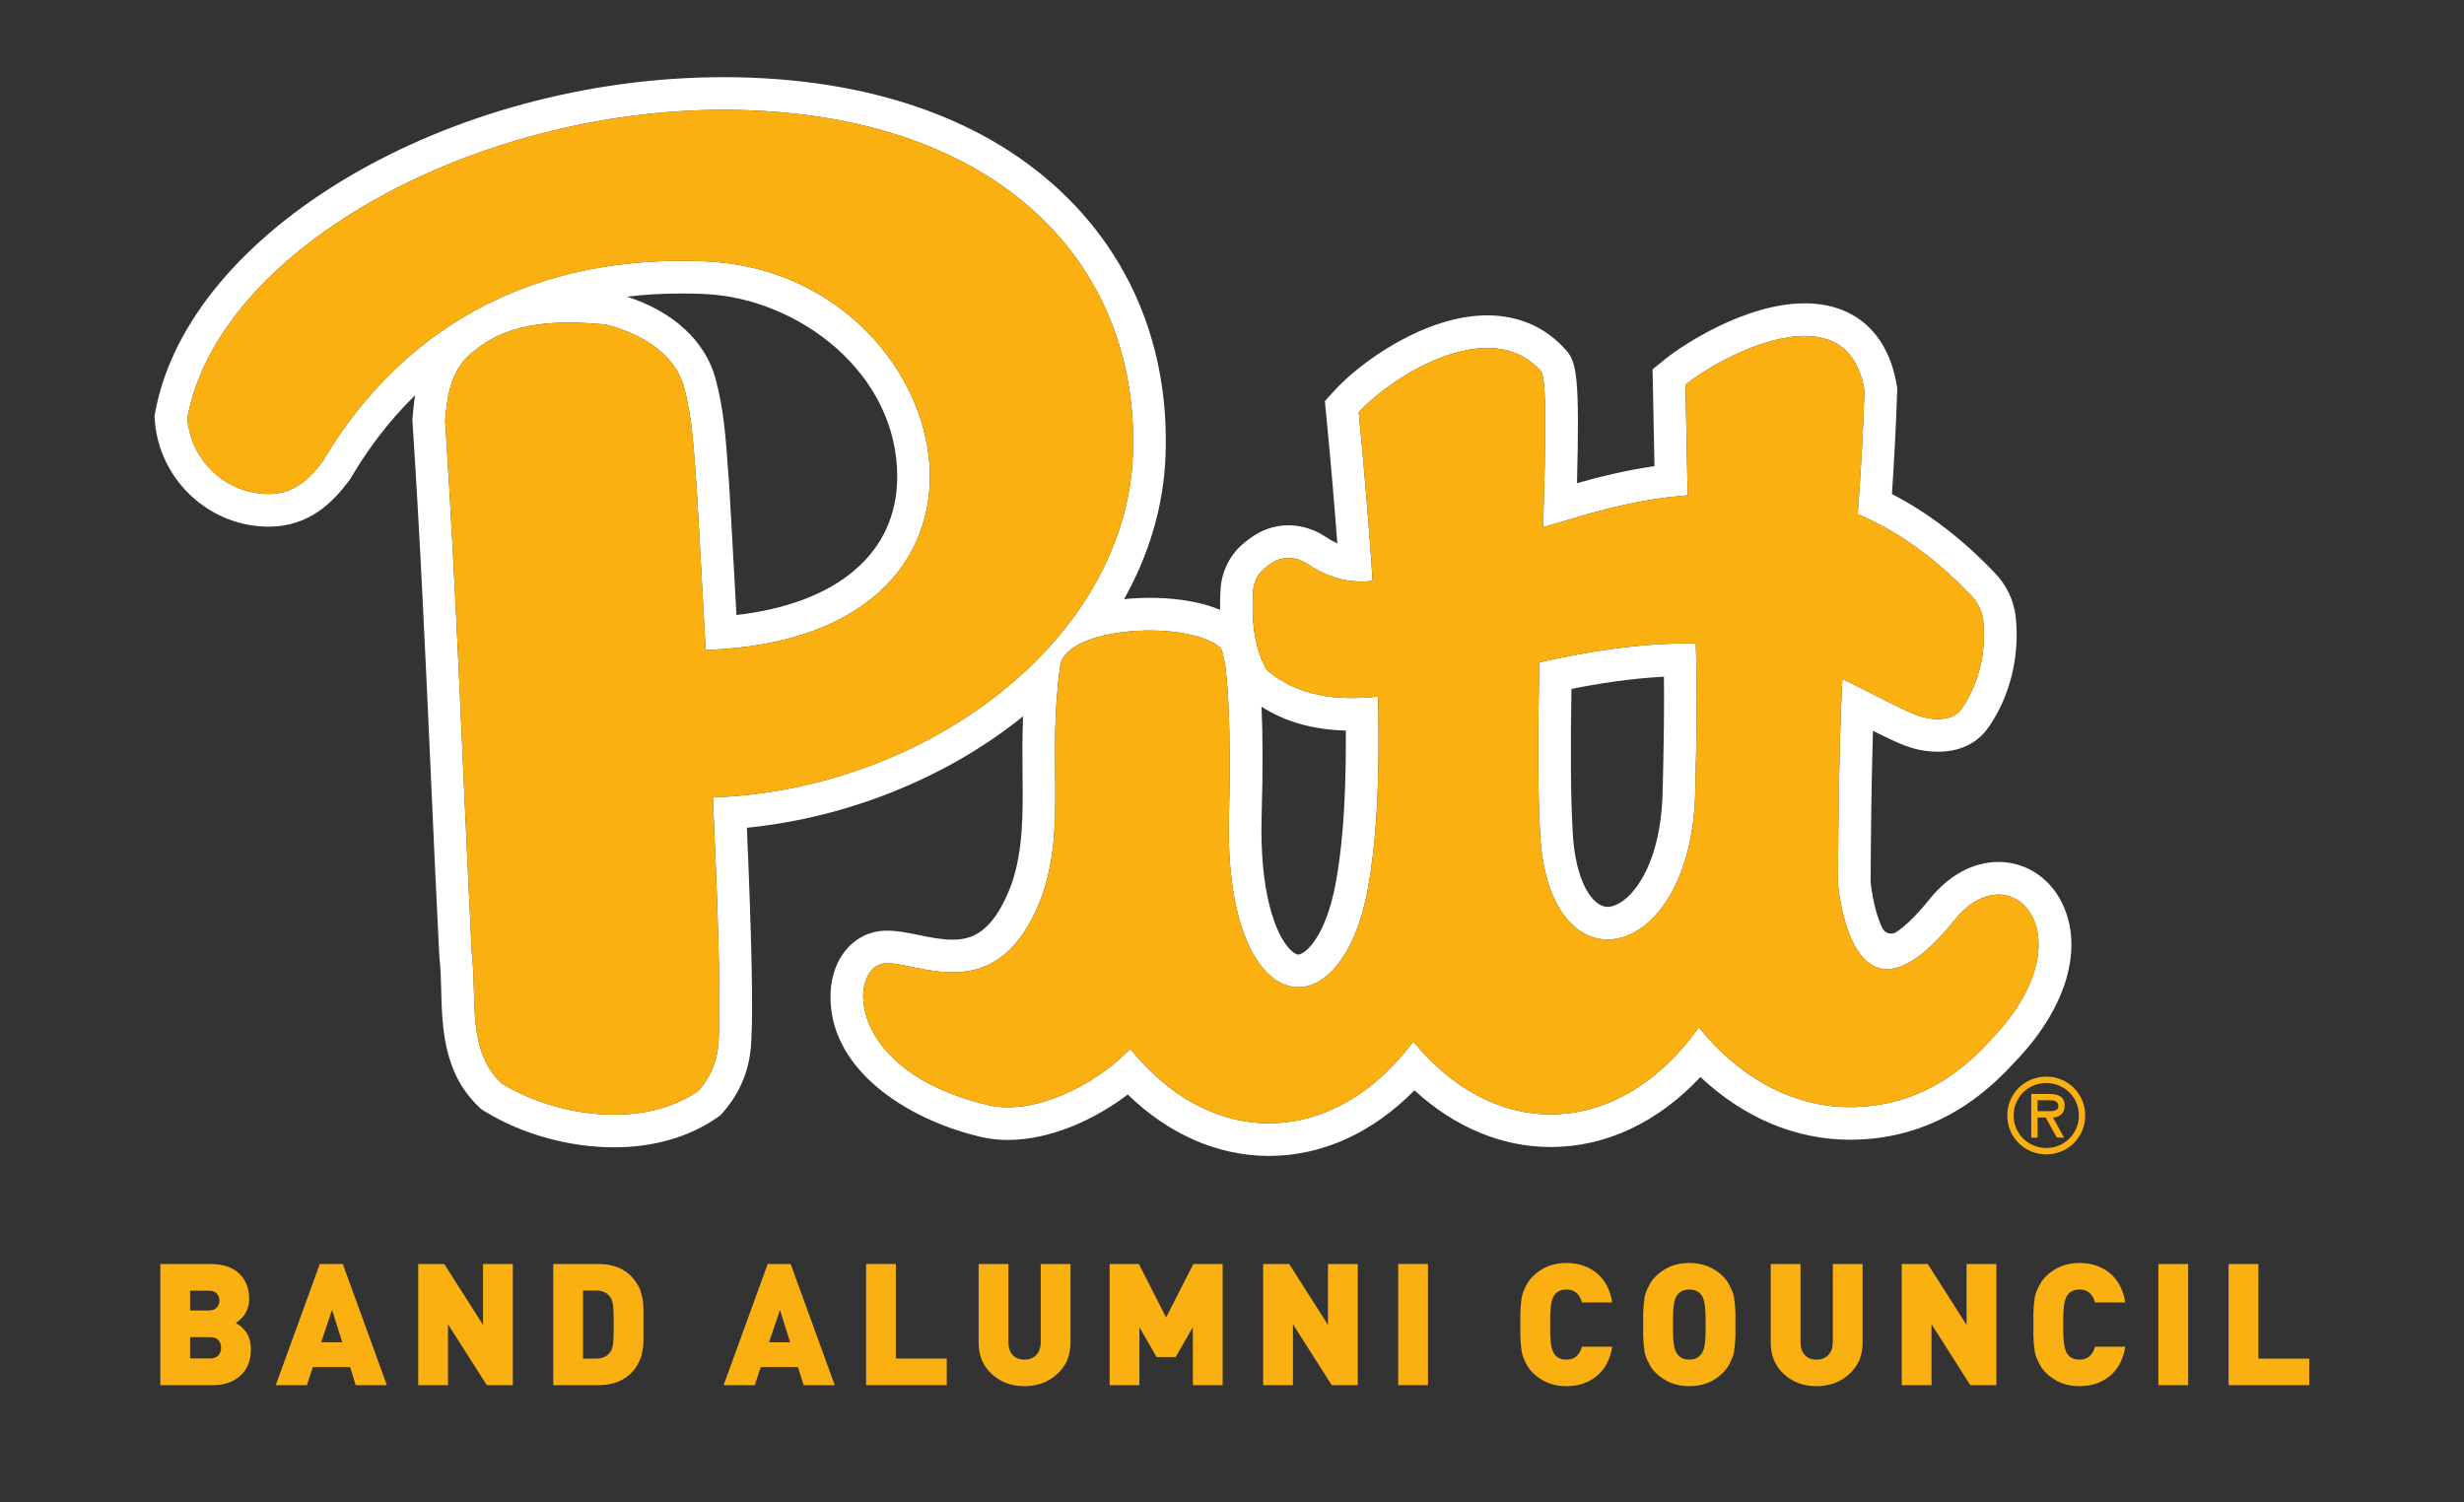 <?xml version="1.0" encoding="UTF-8" standalone="no"?>
<!-- Created with Inkscape (http://www.inkscape.org/) -->

<svg
   version="1.1"
   id="svg2"
   width="299.16"
   height="182.4"
   viewBox="0 0 299.16 182.4"
   sodipodi:docname="BandAlumniCouncil_ScriptPitt_2C_onRoyal_RGB.eps"
   xmlns:inkscape="http://www.inkscape.org/namespaces/inkscape"
   xmlns:sodipodi="http://sodipodi.sourceforge.net/DTD/sodipodi-0.dtd"
   xmlns="http://www.w3.org/2000/svg"
   xmlns:svg="http://www.w3.org/2000/svg">
  <rect x="0" y="0" width="299.16" height="182.4" fill="#333333" stroke="none"/>
  <defs
     id="defs6" />
  <sodipodi:namedview
     id="namedview4"
     pagecolor="#ffffff"
     bordercolor="#000000"
     borderopacity="0.25"
     inkscape:showpageshadow="2"
     inkscape:pageopacity="0.0"
     inkscape:pagecheckerboard="0"
     inkscape:deskcolor="#d1d1d1" />
  <g
     id="g8"
     inkscape:groupmode="layer"
     inkscape:label="ink_ext_XXXXXX"
     transform="matrix(1.333,0,0,-1.333,0,182.4)">
    <g
       id="g10"
       transform="scale(0.1)">
      <path
         d="m 1514.36,646.777 c -1.86,-73.82 -33.53,-104.461 -50.08,-104.461 -13.93,0 -29.33,23.129 -31.81,67.336 -1.79,31.664 -2.16,73.739 -1.16,131.219 24.8,4.926 53.56,9.477 84.23,11.113 0.34,-26.875 -0.04,-59.765 -1.18,-105.207 z m -112.3,118.301 c -1.29,-57.82 -1.68,-114.394 0.72,-157.098 8.16,-145.027 137.37,-118.625 141.3,38.051 1.74,69.219 1.61,106.407 0.43,136.293 -50.5,0.614 -98.2,-7.41 -142.45,-17.246"
         style="fill:#ffffff;fill-opacity:1;fill-rule:nonzero;stroke:none"
         id="path12" />
      <path
         d="m 1148.99,724.648 c 21.67,-13.812 47,-20.968 76.84,-21.757 0.46,-75.414 -4.86,-114.661 -9.14,-138.282 -9.08,-50.14 -28.22,-65.718 -34.17,-65.718 -1.88,0 -4.72,1.769 -7.6,4.734 -13.78,14.191 -27.8,53.543 -25.81,121.441 1.26,43.133 1.05,75.36 -0.12,99.582 z m 663.07,-304.714 c -33.92,-37.454 -75.56,-59.985 -127.09,-59.985 -52.95,0 -101.21,27.492 -137.6,72.602 -34.92,-49.016 -82.49,-79.231 -134.95,-79.231 -47.7,0 -91.35,24.977 -125.14,66.34 -34.57,-46.199 -80.74,-74.449 -131.49,-74.449 -48.25,0 -92.35,25.566 -126.29,67.789 -31.898,-33.34 -88.258,-61.012 -129.461,-51.262 -130.875,30.989 -127.258,124.465 -95.18,128.992 18.633,2.125 54.668,-15.89 88.809,-3.855 20.703,7.297 40.711,25.602 55.711,66.285 21.809,63.707 4.285,122.727 16.254,208.668 4.984,35.805 114.507,42.149 145.207,17.176 8.84,-7.188 10.28,-93.969 8.55,-153.066 -5.51,-188.153 101.93,-202.633 126.56,-66.629 6.23,34.41 11.29,84.558 9.14,174.527 -9.78,-0.996 -19.22,-1.457 -28.33,-1.227 -1.49,0.039 -2.91,0.215 -4.39,0.289 -3.02,0.153 -6.07,0.27 -9.01,0.59 -7.78,0.852 -15.23,2.418 -22.44,4.582 -0.92,0.278 -1.88,0.446 -2.79,0.746 -2.42,0.793 -4.74,1.84 -7.09,2.805 -1.56,0.645 -3.18,1.152 -4.72,1.871 -2.75,1.289 -5.4,2.867 -8.05,4.422 -1.06,0.617 -2.16,1.098 -3.2,1.758 -2.82,1.785 -5.53,3.883 -8.23,5.996 -0.81,0.633 -1.66,1.129 -2.46,1.793 v 0 c 0,0 0,0.004 -0.01,0.004 0,0.008 -0.01,0.019 -0.02,0.027 -0.33,0.281 -0.62,0.617 -0.84,0.988 -0.05,0.094 -0.09,0.2 -0.15,0.293 -0.58,0.891 -1.07,1.864 -1.55,2.801 -0.46,0.871 -0.8,1.801 -1.22,2.692 -0.56,1.199 -1.13,2.394 -1.63,3.625 -0.62,1.484 -1.16,3 -1.69,4.527 -0.43,1.246 -0.87,2.488 -1.25,3.762 -0.48,1.578 -0.88,3.187 -1.27,4.804 -0.32,1.274 -0.65,2.539 -0.92,3.832 -0.34,1.668 -0.62,3.356 -0.89,5.047 -0.21,1.285 -0.45,2.559 -0.62,3.856 -0.23,1.754 -0.4,3.523 -0.56,5.293 -0.12,1.261 -0.27,2.511 -0.36,3.777 -0.13,1.883 -0.2,3.77 -0.26,5.66 -0.05,1.16 -0.12,2.317 -0.14,3.477 -0.04,2.113 -0.02,4.222 0.01,6.332 0.01,0.937 -0.01,1.879 0.02,2.812 0.07,3.032 0.2,6.047 0.38,9.032 v 0.003 c 0,0.004 0,0.008 0,0.012 0.46,7.613 3.82,14.817 9.57,19.828 0.05,0.043 0.1,0.075 0.15,0.118 0.02,0.015 0.03,0.039 0.05,0.054 0.9,0.778 1.84,1.485 2.77,2.203 0.5,0.391 0.98,0.817 1.49,1.192 1.49,1.086 3.02,2.097 4.57,3.011 l 0.01,0.004 c 9.44,5.543 21.28,4.493 30.39,-1.589 1.12,-0.754 2.28,-1.438 3.43,-2.149 0.91,-0.57 1.82,-1.172 2.74,-1.711 1.15,-0.668 2.33,-1.262 3.49,-1.887 0.92,-0.496 1.83,-1.023 2.77,-1.492 1.19,-0.59 2.41,-1.101 3.62,-1.64 0.94,-0.422 1.87,-0.887 2.82,-1.278 1.2,-0.488 2.43,-0.89 3.65,-1.332 1,-0.355 1.98,-0.758 2.98,-1.078 1.32,-0.418 2.66,-0.738 4,-1.094 0.94,-0.25 1.86,-0.55 2.81,-0.765 1.41,-0.317 2.84,-0.528 4.26,-0.77 0.92,-0.16 1.83,-0.371 2.76,-0.496 1.46,-0.195 2.95,-0.273 4.44,-0.387 0.92,-0.07 1.83,-0.203 2.76,-0.242 2.43,-0.094 4.89,-0.078 7.39,0.059 1.99,0.109 3.94,0.527 5.86,1.07 -2.85,44.082 -6.95,94.649 -12.61,152.973 30.79,33.781 119.97,89.181 165.9,37.631 5.56,-5.49 4.32,-65.58 2.05,-142.182 7.73,2.332 13.18,3.914 15.35,4.437 0.09,0.024 0.25,0.067 0.32,0.086 0.4,0.09 0.8,0.18 1.2,0.305 v 0 c 0.06,0.02 0.13,0.035 0.19,0.059 4.45,1.39 8.91,2.758 13.39,4.09 1.36,0.402 2.73,0.777 4.09,1.171 3.19,0.934 6.37,1.864 9.58,2.75 1.77,0.489 3.55,0.942 5.32,1.418 2.82,0.754 5.62,1.512 8.45,2.231 1.97,0.492 3.94,0.945 5.91,1.422 2.68,0.644 5.34,1.297 8.03,1.898 2.05,0.465 4.13,0.875 6.19,1.313 2.63,0.554 5.26,1.121 7.91,1.629 2.13,0.41 4.27,0.769 6.41,1.148 2.62,0.465 5.23,0.938 7.87,1.355 2.19,0.344 4.4,0.637 6.61,0.95 2.62,0.367 5.23,0.742 7.87,1.054 2.25,0.274 4.52,0.489 6.79,0.719 1.89,0.192 3.76,0.434 5.67,0.598 1.49,0.125 3,0.258 4.52,0.387 l -2.02,100.762 c 31.65,25.66 147.58,88.29 163.06,-5.36 -1.23,-37.746 -3.38,-75.508 -6.16,-112.516 4.15,-1.746 8.33,-3.633 12.53,-5.672 1.48,-0.718 2.97,-1.558 4.46,-2.316 2.74,-1.395 5.47,-2.75 8.23,-4.277 1.55,-0.86 3.11,-1.856 4.67,-2.758 2.71,-1.578 5.42,-3.106 8.15,-4.821 1.63,-1.023 3.28,-2.195 4.91,-3.265 2.68,-1.754 5.35,-3.457 8.04,-5.352 1.88,-1.32 3.78,-2.816 5.66,-4.211 2.47,-1.82 4.92,-3.566 7.4,-5.507 2.01,-1.582 4.05,-3.352 6.07,-5.016 2.36,-1.949 4.72,-3.809 7.09,-5.875 2.08,-1.809 4.18,-3.816 6.27,-5.719 2.33,-2.125 4.65,-4.156 6.99,-6.398 2.1,-2.016 4.21,-4.235 6.31,-6.344 2.31,-2.316 4.61,-4.52 6.92,-6.953 0.02,-0.02 0.03,-0.039 0.05,-0.059 0.06,-0.062 0.12,-0.113 0.17,-0.176 0.68,-0.71 1.22,-1.519 1.83,-2.277 0.67,-0.82 1.39,-1.605 1.99,-2.476 0.45,-0.645 0.79,-1.348 1.19,-2.02 0.73,-1.191 1.46,-2.371 2.05,-3.629 0.09,-0.191 0.14,-0.398 0.23,-0.59 0.79,-1.75 1.46,-3.547 1.97,-5.398 0.03,-0.106 0.04,-0.219 0.07,-0.32 0.44,-1.688 0.84,-3.391 1.03,-5.141 0.02,-0.184 0.02,-0.363 0.03,-0.543 0.01,-0.094 0.05,-0.176 0.05,-0.266 0.19,-1.785 0.22,-3.566 0.33,-5.351 0.09,-1.656 0.26,-3.317 0.29,-4.969 0.04,-1.934 -0.06,-3.852 -0.11,-5.777 -0.04,-1.625 -0.02,-3.258 -0.12,-4.879 -0.13,-1.946 -0.4,-3.867 -0.61,-5.797 -0.18,-1.57 -0.29,-3.152 -0.52,-4.707 -0.3,-1.945 -0.73,-3.848 -1.12,-5.766 -0.3,-1.508 -0.54,-3.039 -0.89,-4.523 -0.47,-1.938 -1.08,-3.817 -1.64,-5.715 -0.42,-1.422 -0.76,-2.871 -1.23,-4.273 -0.67,-1.989 -1.48,-3.911 -2.26,-5.848 -0.49,-1.25 -0.91,-2.531 -1.45,-3.758 -0.91,-2.078 -1.97,-4.066 -3,-6.074 -0.53,-1.02 -0.98,-2.086 -1.53,-3.082 -1.65,-2.969 -3.43,-5.848 -5.34,-8.621 -2.02,-3.141 -4.5,-5.367 -7.28,-6.922 -4.62,-2.59 -10.03,-3.317 -15.38,-3.281 v 0 c 0,0 0,0 -0.01,0 -1.81,0.011 -3.61,0.136 -5.41,0.343 -0.17,0.02 -0.34,0.059 -0.51,0.082 -3.44,0.434 -6.84,1.203 -10.15,2.266 -0.15,0.047 -0.29,0.109 -0.43,0.156 -1.32,0.434 -2.63,0.875 -3.91,1.399 -0.18,0.074 -0.39,0.168 -0.57,0.242 -0.09,0.039 -0.19,0.066 -0.28,0.105 -1.14,0.473 -2.39,1.039 -3.58,1.559 -1.07,0.469 -2.11,0.898 -3.22,1.402 -1.4,0.641 -2.88,1.344 -4.34,2.032 -1.14,0.535 -2.24,1.042 -3.41,1.605 -1.54,0.742 -3.14,1.543 -4.73,2.324 -1.15,0.567 -2.27,1.11 -3.43,1.692 -1.66,0.832 -3.37,1.695 -5.06,2.554 -1.18,0.598 -2.35,1.184 -3.54,1.789 -1.32,0.672 -2.65,1.352 -3.98,2.032 -3.61,1.843 -7.24,3.691 -10.87,5.523 -0.7,0.356 -1.41,0.719 -2.12,1.074 -2.19,1.106 -4.37,2.18 -6.54,3.25 -0.68,0.34 -1.39,0.696 -2.07,1.028 -2.83,1.382 -5.62,2.722 -8.35,3.992 -3.7,-65.164 -4.01,-186.293 -4.01,-186.293 2.8,-28.781 21.54,-138.711 106.69,-32.703 50.73,63.164 124.71,-15.742 31.31,-110.871 z M 570.969,1098.15 c 15.828,1.88 32.472,2.87 49.984,2.87 6.77,0 13.715,-0.15 20.633,-0.45 85.184,-3.7 176.074,-71.68 175.617,-166.98 -0.336,-69.18 -54.461,-114.86 -146.41,-125.449 -3.625,67.472 -6.57,117.136 -6.641,118.203 -0.433,5.496 -0.816,10.902 -1.195,16.234 -1.957,27.527 -3.801,53.524 -11.348,81.332 -9.574,34.19 -38.656,60.78 -80.64,74.24 z m 78.336,-456.119 c 4.34,-96.254 7.422,-187.683 5.297,-219.371 -0.43,-18.379 -6.411,-34.199 -18.375,-47.871 -50.868,-35.48 -130.36,-23.508 -179.512,6.84 -31.633,29.918 -22.125,76.684 -26.93,117.961 -8.117,161.14 -13.676,323.125 -24.359,485.965 2.137,24.365 5.703,48.345 27.777,64.115 32.301,26.64 77.789,26.92 118.395,23.07 29.488,-7.26 62.398,-24.78 71.379,-56.85 8.117,-29.913 8.972,-59.402 11.535,-91.882 0,0 3.828,-64.477 8.199,-147.707 312.109,10.539 229.32,344.019 0.164,353.969 -180.766,7.85 -289.715,-81.55 -348.762,-181.926 -15.883,-21.215 -31.922,-33.332 -59.988,-29.188 -35.297,5.215 -61.074,34.352 -63.469,68.532 28.918,156.302 268.254,285.192 500.754,280.512 237.731,-4.78 366.58,-139.59 360.5,-313.255 C 1026,786.363 845.016,649.008 649.305,642.031 Z M 1880.03,541.77 c -10.73,25.582 -33.67,41.468 -59.86,41.468 -22.86,0 -45.09,-12.008 -62.61,-33.812 -13.91,-17.317 -23.94,-25.848 -30.3,-30.043 -4.43,-2.91 -10.36,-1.332 -12.7,3.418 -4.25,8.644 -8.8,23.562 -10.76,42.16 0.04,11.055 0.36,79.672 2.1,137.707 9.64,-4.848 18.76,-9.246 27.08,-12.621 10.33,-4.195 20.9,-6.359 31.98,-6.426 26.05,0 39.92,12.621 47,23.41 19.11,27.946 27.84,64.262 23.96,99.711 -1.58,14.426 -8.19,28.391 -18.59,39.332 -29.51,31.047 -61.1,55.285 -94.13,72.262 2.18,32.094 3.78,63.387 4.76,93.274 l 0.1,2.93 -0.48,2.9 c -7.84,47.42 -38.36,74.61 -83.74,74.61 -52.88,0 -109.88,-36.82 -127.38,-51 l -11.29,-9.16 1.76,-88.152 c -25.68,-3.715 -49.67,-9.558 -70.56,-15.508 2.42,98.63 -0.14,111.18 -11.28,122.56 -17.99,19.82 -42.33,30.3 -70.45,30.3 -55.91,0 -114.95,-41.92 -139.03,-68.34 l -8.9,-9.76 1.28,-13.146 c 4.01,-41.348 7.38,-80.367 10.06,-116.465 -3.61,1.648 -7.26,3.707 -10.97,6.176 -10.13,6.734 -21.75,10.297 -33.62,10.297 -10.07,0 -19.92,-2.657 -28.5,-7.684 -4.51,-2.648 -8.97,-5.871 -13.24,-9.57 -11.76,-10.176 -19.04,-25.012 -19.99,-40.703 -0.39,-6.606 -0.56,-12.946 -0.48,-19.04 -21.85,9.282 -48.1,10.938 -64.04,10.938 -7.73,0 -15.59,-0.418 -23.39,-1.199 23.18,41.293 36.21,85.746 37.8,131.308 3.1,88.348 -25.47,166.968 -82.6,227.348 -69.743,73.69 -175.903,114.04 -307.016,116.68 -4.281,0.08 -8.606,0.12 -12.895,0.12 C 409.074,1298.05 172,1158.4 141.418,993.098 l -0.688,-3.715 0.262,-3.774 c 3.395,-48.449 40.738,-88.765 88.789,-95.867 5.063,-0.746 10.047,-1.129 14.805,-1.129 37.184,0 58.723,22.395 73.328,41.907 l 0.992,1.32 0.836,1.426 c 14.524,24.683 33.598,50.894 58.395,75.084 -1.211,-7.42 -1.817,-14.323 -2.328,-20.198 l -0.204,-2.269 0.149,-2.278 c 7.055,-107.507 11.949,-216.402 16.68,-321.707 2.414,-53.722 4.91,-109.273 7.656,-163.804 l 0.051,-0.973 0.113,-0.969 c 1.082,-9.316 1.344,-19.359 1.617,-29.992 0.879,-33.609 1.969,-75.445 34.41,-106.129 l 2.215,-2.101 2.598,-1.602 c 33.996,-20.988 77.074,-33.027 118.187,-33.027 h 0.004 c 36.039,0 68.528,9.371 93.949,27.097 l 2.977,2.082 2.387,2.731 c 16.332,18.652 24.98,40.883 25.715,66.082 1.703,26.664 0.382,89.98 -4.028,193.066 91.012,9.157 180.75,44.922 250.059,100.297 0.508,0.403 0.976,0.832 1.48,1.239 -0.769,-18.946 -0.633,-36.536 -0.476,-52.879 0.363,-36.766 0.672,-68.539 -9.989,-99.899 -9.894,-26.683 -22.535,-42.898 -37.582,-48.199 -4.742,-1.676 -10.039,-2.488 -16.199,-2.488 -10.098,0 -20.664,2.168 -30.887,4.261 -9.914,2.032 -19.273,3.946 -28.488,3.946 -2.351,0 -4.59,-0.121 -6.719,-0.367 l -0.781,-0.098 c -25.047,-3.535 -42.801,-25.93 -44.176,-55.727 -3.132,-67.843 66.383,-114.996 136.664,-131.636 7.797,-1.848 16.118,-2.789 24.731,-2.789 39.039,0 79.266,18.621 109.268,41.375 37.35,-36.274 82.13,-55.926 128.6,-55.926 48.36,0 94.46,20.992 132.53,59.765 36.43,-33.523 79.53,-51.656 124.1,-51.656 50.17,0 97.6,22.391 136.36,63.758 39.45,-37.066 86.79,-57.117 136.19,-57.117 56.85,0 106.89,23.32 148.72,69.312 46.46,47.532 63.78,100.664 46.34,142.239"
         style="fill:#ffffff;fill-opacity:1;fill-rule:nonzero;stroke:none"
         id="path14" />
      <path
         d="m 1031.91,954.945 c 6.08,173.665 -122.769,308.475 -360.5,313.255 -232.5,4.68 -471.836,-124.21 -500.754,-280.512 2.395,-34.18 28.172,-63.317 63.469,-68.532 28.066,-4.144 44.105,7.973 59.988,29.188 59.047,100.376 167.996,189.776 348.762,181.926 229.156,-9.95 311.945,-343.43 -0.164,-353.969 -4.371,83.23 -8.199,147.707 -8.199,147.707 -2.563,32.48 -3.418,61.969 -11.535,91.882 -8.981,32.07 -41.891,49.59 -71.379,56.85 -40.606,3.85 -86.094,3.57 -118.395,-23.07 -22.074,-15.77 -25.64,-39.75 -27.777,-64.115 10.683,-162.84 16.242,-324.825 24.359,-485.965 4.805,-41.277 -4.703,-88.043 26.93,-117.961 49.152,-30.348 128.644,-42.32 179.512,-6.84 11.964,13.672 17.945,29.492 18.375,47.871 2.125,31.688 -0.957,123.117 -5.297,219.371 195.711,6.977 376.695,144.332 382.605,312.914"
         style="fill:#f9b010;fill-opacity:1;fill-rule:nonzero;stroke:none"
         id="path16" />
      <path
         d="m 1544.08,646.031 c -3.93,-156.676 -133.14,-183.078 -141.3,-38.051 -2.4,42.704 -2.01,99.278 -0.72,157.098 44.25,9.836 91.95,17.86 142.45,17.246 1.18,-29.886 1.31,-67.074 -0.43,-136.293 z m 236.67,-115.226 c -85.15,-106.008 -103.89,3.922 -106.69,32.703 0,0 0.31,121.129 4.01,186.293 2.73,-1.27 5.52,-2.61 8.35,-3.992 0.68,-0.332 1.39,-0.688 2.07,-1.028 2.17,-1.07 4.35,-2.144 6.54,-3.25 0.71,-0.355 1.42,-0.718 2.12,-1.074 3.63,-1.832 7.26,-3.68 10.87,-5.523 1.33,-0.68 2.66,-1.36 3.98,-2.032 1.19,-0.605 2.36,-1.191 3.54,-1.789 1.69,-0.859 3.4,-1.722 5.06,-2.554 1.16,-0.582 2.28,-1.125 3.43,-1.692 1.59,-0.781 3.19,-1.582 4.73,-2.324 1.17,-0.563 2.27,-1.07 3.41,-1.605 1.46,-0.688 2.94,-1.391 4.34,-2.032 1.11,-0.504 2.15,-0.933 3.22,-1.402 1.3,-0.566 2.63,-1.156 3.86,-1.664 0.18,-0.074 0.39,-0.168 0.57,-0.242 1.28,-0.524 2.59,-0.965 3.91,-1.399 0.14,-0.047 0.28,-0.109 0.43,-0.156 3.31,-1.063 6.71,-1.832 10.15,-2.266 0.17,-0.023 0.34,-0.062 0.51,-0.082 1.8,-0.207 3.6,-0.332 5.41,-0.343 0.01,0 0.01,0 0.01,0 5.35,-0.036 10.76,0.691 15.38,3.281 2.78,1.555 5.26,3.781 7.28,6.922 1.91,2.773 3.69,5.652 5.34,8.621 0.55,0.996 1,2.062 1.53,3.082 1.03,2.008 2.09,3.996 3,6.074 0.54,1.227 0.96,2.508 1.45,3.758 0.78,1.937 1.59,3.859 2.26,5.848 0.47,1.402 0.81,2.851 1.23,4.273 0.56,1.898 1.17,3.777 1.64,5.715 0.35,1.484 0.59,3.015 0.89,4.523 0.39,1.918 0.82,3.821 1.12,5.766 0.23,1.555 0.34,3.137 0.52,4.707 0.21,1.93 0.48,3.851 0.61,5.797 0.1,1.621 0.08,3.254 0.12,4.879 0.05,1.925 0.15,3.843 0.11,5.777 -0.03,1.652 -0.2,3.313 -0.29,4.969 -0.12,1.875 -0.18,3.742 -0.38,5.617 -0.01,0.18 -0.01,0.359 -0.03,0.543 -0.19,1.75 -0.59,3.453 -1.03,5.141 -0.03,0.101 -0.04,0.214 -0.07,0.32 -0.51,1.851 -1.18,3.648 -1.97,5.398 -0.09,0.192 -0.14,0.399 -0.23,0.59 -0.59,1.258 -1.32,2.438 -2.05,3.629 -0.4,0.672 -0.74,1.375 -1.19,2.02 -0.6,0.871 -1.32,1.656 -1.99,2.476 -0.66,0.82 -1.27,1.684 -2,2.453 -0.02,0.02 -0.03,0.039 -0.05,0.059 -2.31,2.433 -4.61,4.637 -6.92,6.953 -2.1,2.109 -4.21,4.328 -6.31,6.344 -2.34,2.242 -4.66,4.273 -6.99,6.398 -2.09,1.903 -4.19,3.91 -6.27,5.719 -2.37,2.066 -4.73,3.926 -7.09,5.875 -2.02,1.664 -4.06,3.434 -6.07,5.016 -2.48,1.941 -4.93,3.687 -7.4,5.507 -1.88,1.395 -3.78,2.891 -5.66,4.211 -2.69,1.895 -5.36,3.598 -8.04,5.352 -1.63,1.07 -3.28,2.242 -4.91,3.265 -2.73,1.715 -5.44,3.243 -8.15,4.821 -1.56,0.902 -3.12,1.898 -4.67,2.758 -2.76,1.527 -5.49,2.882 -8.23,4.277 -1.49,0.758 -2.98,1.598 -4.46,2.316 -4.2,2.039 -8.38,3.926 -12.53,5.672 2.78,37.008 4.93,74.77 6.16,112.516 -15.48,93.65 -131.41,31.02 -163.06,5.36 l 2.02,-100.762 c -1.52,-0.129 -3.03,-0.262 -4.52,-0.387 -1.91,-0.164 -3.78,-0.406 -5.67,-0.598 -2.27,-0.23 -4.54,-0.445 -6.79,-0.719 -2.64,-0.312 -5.25,-0.687 -7.87,-1.054 -2.21,-0.313 -4.42,-0.606 -6.61,-0.95 -2.64,-0.417 -5.25,-0.89 -7.87,-1.355 -2.14,-0.379 -4.28,-0.738 -6.41,-1.148 -2.65,-0.508 -5.28,-1.075 -7.91,-1.629 -2.06,-0.438 -4.14,-0.848 -6.19,-1.313 -2.69,-0.601 -5.35,-1.254 -8.03,-1.898 -1.97,-0.477 -3.94,-0.93 -5.91,-1.422 -2.83,-0.719 -5.63,-1.477 -8.45,-2.231 -1.77,-0.476 -3.55,-0.929 -5.32,-1.418 -3.21,-0.886 -6.39,-1.816 -9.58,-2.75 -1.36,-0.394 -2.73,-0.769 -4.09,-1.171 -4.48,-1.332 -8.94,-2.7 -13.39,-4.09 -0.06,-0.024 -0.13,-0.039 -0.19,-0.059 v 0 c -0.4,-0.125 -0.8,-0.215 -1.2,-0.305 -0.07,-0.019 -0.23,-0.062 -0.32,-0.086 -2.17,-0.523 -7.62,-2.105 -15.35,-4.437 2.27,76.602 3.51,136.692 -2.05,142.182 -45.93,51.55 -135.11,-3.85 -165.9,-37.631 5.66,-58.324 9.76,-108.891 12.61,-152.973 -1.92,-0.543 -3.87,-0.961 -5.86,-1.07 -2.5,-0.137 -4.96,-0.153 -7.39,-0.059 -0.93,0.039 -1.84,0.172 -2.76,0.242 -1.49,0.114 -2.98,0.192 -4.44,0.387 -0.93,0.125 -1.84,0.336 -2.76,0.496 -1.42,0.242 -2.85,0.453 -4.26,0.77 -0.95,0.215 -1.87,0.515 -2.81,0.765 -1.34,0.356 -2.68,0.676 -4,1.094 -1,0.32 -1.98,0.723 -2.98,1.078 -1.22,0.442 -2.45,0.844 -3.65,1.332 -0.95,0.391 -1.88,0.856 -2.82,1.278 -1.21,0.539 -2.43,1.05 -3.62,1.64 -0.94,0.469 -1.85,0.996 -2.77,1.492 -1.16,0.625 -2.34,1.219 -3.49,1.887 -0.92,0.539 -1.83,1.141 -2.74,1.711 -1.08,0.668 -2.17,1.305 -3.23,2.008 -9.19,6.113 -21.07,7.312 -30.59,1.73 l -0.01,-0.004 c -1.55,-0.914 -3.08,-1.925 -4.57,-3.011 -0.51,-0.375 -0.99,-0.801 -1.49,-1.192 -0.93,-0.718 -1.87,-1.425 -2.77,-2.203 -0.02,-0.015 -0.03,-0.039 -0.05,-0.054 -5.79,-5.043 -9.25,-12.286 -9.72,-19.958 v -0.003 c -0.18,-2.985 -0.31,-6 -0.38,-9.032 -0.03,-0.933 -0.01,-1.875 -0.02,-2.812 -0.03,-2.11 -0.05,-4.219 -0.01,-6.332 0.02,-1.16 0.09,-2.317 0.14,-3.477 0.06,-1.89 0.13,-3.777 0.26,-5.66 0.09,-1.266 0.24,-2.516 0.36,-3.777 0.16,-1.77 0.33,-3.539 0.56,-5.293 0.17,-1.297 0.41,-2.571 0.62,-3.856 0.27,-1.691 0.55,-3.379 0.89,-5.047 0.27,-1.293 0.6,-2.558 0.92,-3.832 0.39,-1.617 0.79,-3.226 1.27,-4.804 0.38,-1.274 0.82,-2.516 1.25,-3.762 0.53,-1.527 1.07,-3.043 1.69,-4.527 0.5,-1.231 1.07,-2.426 1.63,-3.625 0.42,-0.891 0.76,-1.821 1.22,-2.692 0.48,-0.937 0.97,-1.91 1.55,-2.801 0.3,-0.457 0.58,-0.929 0.99,-1.281 0.01,-0.008 0.02,-0.019 0.02,-0.027 0.01,0 0.01,-0.004 0.01,-0.004 0.8,-0.664 1.65,-1.16 2.46,-1.793 2.7,-2.113 5.41,-4.211 8.23,-5.996 1.04,-0.66 2.14,-1.141 3.2,-1.758 2.65,-1.555 5.3,-3.133 8.05,-4.422 1.54,-0.719 3.16,-1.226 4.72,-1.871 2.35,-0.965 4.67,-2.012 7.09,-2.805 0.91,-0.3 1.87,-0.468 2.79,-0.746 7.21,-2.164 14.66,-3.73 22.44,-4.582 2.94,-0.32 5.99,-0.437 9.01,-0.59 1.48,-0.074 2.9,-0.25 4.39,-0.289 9.11,-0.23 18.55,0.231 28.33,1.227 2.15,-89.969 -2.91,-140.117 -9.14,-174.527 -24.63,-136.004 -132.07,-121.524 -126.56,66.629 1.73,59.097 0.29,145.878 -8.55,153.066 -30.7,24.973 -140.223,18.629 -145.207,-17.176 -11.969,-85.941 5.555,-144.961 -16.254,-208.668 -15,-40.683 -35.008,-58.988 -55.711,-66.285 -34.141,-12.035 -70.176,5.98 -88.809,3.855 -32.078,-4.527 -35.695,-98.003 95.18,-128.992 41.203,-9.75 97.563,17.922 129.461,51.262 33.94,-42.223 78.04,-67.789 126.29,-67.789 50.75,0 96.92,28.25 131.49,74.449 33.79,-41.363 77.44,-66.34 125.14,-66.34 52.46,0 100.03,30.215 134.95,79.231 36.39,-45.11 84.65,-72.602 137.6,-72.602 51.53,0 93.17,22.531 127.09,59.985 93.4,95.129 19.42,174.035 -31.31,110.871"
         style="fill:#f9b010;fill-opacity:1;fill-rule:nonzero;stroke:none"
         id="path18" />
      <path
         d="m 1865.76,366.16 c 4.78,0 9.01,-0.379 9.01,-5.398 0,-5.41 -7.38,-4.5 -12.79,-4.5 h -6.13 v 9.898 z m 4.15,-15.672 c 5.3,0.184 10.62,3.071 10.62,10.891 0,8.387 -6.48,10.551 -13.68,10.551 h -16.76 v -39.809 h 5.76 v 18.367 h 7.38 l 10.19,-18.367 h 6.57 z m -6.13,-33.597 c 19.82,0 35.49,15.668 35.49,35.398 0,19.727 -15.67,35.395 -35.49,35.395 -19.82,0 -35.49,-15.668 -35.49,-35.395 0,-19.73 15.67,-35.398 35.49,-35.398 z m 0,65.039 c 16.21,0 29.73,-12.907 29.73,-29.641 0,-16.668 -13.52,-29.629 -29.73,-29.629 -16.21,0 -29.72,12.961 -29.72,29.629 0,16.734 13.51,29.641 29.72,29.641"
         style="fill:#f9b010;fill-opacity:1;fill-rule:nonzero;stroke:none"
         id="path20" />
      <path
         d="m 198.977,133.871 c 1.601,1.91 2.402,4.211 2.402,6.899 0,2.691 -0.801,4.96 -2.402,6.82 -1.602,1.859 -4.114,2.789 -7.52,2.789 h -18.293 v -19.367 h 18.293 c 3.406,0 5.918,0.949 7.52,2.859 z m -1.477,43.481 c 1.555,1.75 2.324,3.867 2.324,6.347 0,2.481 -0.769,4.602 -2.324,6.36 -1.551,1.761 -4.031,2.64 -7.441,2.64 h -16.895 v -17.98 h 16.895 c 3.41,0 5.89,0.871 7.441,2.633 z m 30.996,-38.133 c 0,-10.231 -3.203,-18.207 -9.609,-23.938 -6.407,-5.75 -14.668,-8.609 -24.793,-8.609 h -48.047 v 110.359 h 45.723 c 11.257,0 19.941,-2.902 26.035,-8.679 6.093,-5.793 9.148,-13.543 9.148,-23.25 0,-9.09 -4.031,-16.383 -12.09,-21.864 1.653,-1.027 3.047,-1.988 4.18,-2.867 1.145,-0.883 2.531,-2.262 4.191,-4.18 1.649,-1.91 2.938,-4.312 3.875,-7.203 0.93,-2.898 1.387,-6.156 1.387,-9.769"
         style="fill:#f9b010;fill-opacity:1;fill-rule:nonzero;stroke:none"
         id="path22" />
      <path
         d="m 311.75,145.73 -9.297,29.45 -9.922,-29.45 z m 40.613,-39.058 h -28.367 l -5.117,16.43 h -33.945 l -5.422,-16.43 h -28.367 l 40.144,110.359 h 20.93 l 40.144,-110.359"
         style="fill:#f9b010;fill-opacity:1;fill-rule:nonzero;stroke:none"
         id="path24" />
      <path
         d="m 467.09,106.672 h -23.711 l -35.34,55.488 v -55.488 h -27.121 v 110.359 h 23.711 l 35.344,-55.492 v 55.492 H 467.09 V 106.672"
         style="fill:#f9b010;fill-opacity:1;fill-rule:nonzero;stroke:none"
         id="path26" />
      <path
         d="m 558.34,144.031 c 0.41,2.989 0.625,8.93 0.625,17.821 0,8.878 -0.215,14.82 -0.625,17.82 -0.41,3 -1.192,5.316 -2.324,6.976 -2.793,4.133 -7.129,6.204 -13.016,6.204 h -11.934 v -62 H 543 c 5.887,0 10.223,2.058 13.016,6.199 1.132,1.648 1.914,3.98 2.324,6.98 z m 27.746,17.821 c 0,-0.93 0,-2.793 0,-5.582 0,-2.79 0,-4.68 0,-5.661 0,-0.98 -0.031,-2.66 -0.078,-5.027 -0.051,-2.383 -0.207,-4.113 -0.461,-5.203 -0.262,-1.078 -0.547,-2.629 -0.859,-4.649 -0.301,-2.019 -0.77,-3.671 -1.395,-4.96 -0.617,-1.29 -1.309,-2.758 -2.09,-4.418 -0.773,-1.653 -1.699,-3.172 -2.785,-4.571 -1.094,-1.402 -2.352,-2.812 -3.797,-4.261 -7.238,-7.231 -17.16,-10.848 -29.766,-10.848 h -40.917 v 110.359 h 40.917 c 12.606,0 22.528,-3.621 29.766,-10.851 1.543,-1.551 2.938,-3.231 4.18,-5.032 1.238,-1.816 2.246,-3.386 3.027,-4.726 0.77,-1.352 1.445,-3.192 2.012,-5.512 0.566,-2.32 1.004,-4 1.316,-5.039 0.313,-1.031 0.547,-3.019 0.696,-5.973 0.156,-2.929 0.234,-4.75 0.234,-5.418 0,-0.671 0,-2.82 0,-6.429 0,-3.61 0,-5.68 0,-6.199"
         style="fill:#f9b010;fill-opacity:1;fill-rule:nonzero;stroke:none"
         id="path28" />
      <path
         d="m 719.688,145.73 -9.297,29.45 -9.922,-29.45 z m 40.617,-39.058 h -28.371 l -5.118,16.43 h -33.945 l -5.418,-16.43 h -28.371 l 40.148,110.359 h 20.926 l 40.149,-110.359"
         style="fill:#f9b010;fill-opacity:1;fill-rule:nonzero;stroke:none"
         id="path30" />
      <path
         d="m 862.324,106.672 h -73.465 v 110.359 h 27.118 v -86.179 h 46.347 v -24.18"
         style="fill:#f9b010;fill-opacity:1;fill-rule:nonzero;stroke:none"
         id="path32" />
      <path
         d="m 975.031,145.422 c 0,-11.781 -4.054,-21.34 -12.168,-28.684 -8.105,-7.328 -18.058,-11 -29.836,-11 -11.777,0 -21.668,3.672 -29.675,11 -8.008,7.344 -12.012,16.903 -12.012,28.684 v 71.609 h 27.117 v -70.992 c 0,-5.059 1.289,-9.019 3.879,-11.859 2.578,-2.84 6.141,-4.258 10.691,-4.258 4.551,0 8.164,1.418 10.852,4.258 2.684,2.84 4.031,6.8 4.031,11.859 v 70.992 h 27.121 v -71.609"
         style="fill:#f9b010;fill-opacity:1;fill-rule:nonzero;stroke:none"
         id="path34" />
      <path
         d="m 1113.59,106.672 h -27.12 v 52.848 l -15.66,-27.27 h -17.36 l -15.66,27.27 v -52.848 h -27.12 v 110.359 h 26.66 l 24.8,-48.672 24.8,48.672 h 26.66 V 106.672"
         style="fill:#f9b010;fill-opacity:1;fill-rule:nonzero;stroke:none"
         id="path36" />
      <path
         d="m 1236.69,106.672 h -23.72 l -35.33,55.488 v -55.488 h -27.13 v 110.359 h 23.71 l 35.34,-55.492 v 55.492 h 27.13 V 106.672"
         style="fill:#f9b010;fill-opacity:1;fill-rule:nonzero;stroke:none"
         id="path38" />
      <path
         d="m 1300.62,106.672 h -27.13 v 110.359 h 27.13 V 106.672"
         style="fill:#f9b010;fill-opacity:1;fill-rule:nonzero;stroke:none"
         id="path40" />
      <path
         d="m 1468.47,141.699 c -1.97,-11.777 -6.72,-20.719 -14.26,-26.808 -7.54,-6.102 -16.74,-9.153 -27.59,-9.153 -12.2,0 -22.42,4.141 -30.69,12.403 -2.28,2.269 -4.16,4.859 -5.66,7.75 -1.5,2.89 -2.6,5.418 -3.33,7.597 -0.72,2.172 -1.27,5.313 -1.63,9.453 -0.36,4.129 -0.54,7.047 -0.54,8.758 0,1.699 0,5.09 0,10.153 0,5.07 0,8.449 0,10.148 0,1.699 0.18,4.621 0.54,8.762 0.36,4.136 0.91,7.289 1.63,9.457 0.73,2.172 1.83,4.691 3.33,7.59 1.5,2.902 3.38,5.472 5.66,7.75 8.27,8.269 18.49,12.402 30.69,12.402 10.85,0 20.05,-3.051 27.59,-9.152 7.54,-6.09 12.29,-15.028 14.26,-26.809 h -27.59 c -2.17,7.859 -6.88,11.781 -14.1,11.781 -4.76,0 -8.32,-1.551 -10.7,-4.652 -1.45,-1.859 -2.51,-4.578 -3.18,-8.141 -0.67,-3.566 -1,-9.937 -1,-19.136 0,-9.204 0.33,-15.582 1,-19.141 0.67,-3.57 1.73,-6.281 3.18,-8.141 2.38,-3.101 5.94,-4.648 10.7,-4.648 7.22,0 11.93,3.93 14.1,11.777 h 27.59"
         style="fill:#f9b010;fill-opacity:1;fill-rule:nonzero;stroke:none"
         id="path42" />
      <path
         d="m 1552.61,142.789 c 0.61,3.402 0.93,9.762 0.93,19.063 0,9.296 -0.32,15.679 -0.93,19.136 -0.63,3.473 -1.66,6.121 -3.11,7.992 -2.48,3.2 -6.09,4.801 -10.85,4.801 -4.75,0 -8.37,-1.601 -10.85,-4.801 -1.44,-1.871 -2.48,-4.519 -3.09,-7.992 -0.63,-3.457 -0.93,-9.84 -0.93,-19.136 0,-9.301 0.3,-15.661 0.93,-19.063 0.61,-3.41 1.65,-6.051 3.09,-7.91 2.48,-3.309 6.1,-4.957 10.85,-4.957 4.76,0 8.37,1.648 10.85,4.957 1.45,1.859 2.48,4.5 3.11,7.91 z M 1580.66,172 c 0,-1.699 0,-5.078 0,-10.148 0,-5.063 0,-8.454 0,-10.153 0,-1.711 -0.18,-4.629 -0.54,-8.758 -0.36,-4.14 -0.91,-7.281 -1.63,-9.453 -0.73,-2.179 -1.84,-4.707 -3.33,-7.597 -1.5,-2.891 -3.39,-5.481 -5.66,-7.75 -8.27,-8.262 -18.55,-12.403 -30.85,-12.403 -12.29,0 -22.58,4.141 -30.84,12.403 -2.27,2.269 -4.16,4.859 -5.66,7.75 -1.49,2.89 -2.61,5.418 -3.33,7.597 -0.72,2.172 -1.27,5.313 -1.62,9.453 -0.37,4.129 -0.55,7.047 -0.55,8.758 0,1.699 0,5.09 0,10.153 0,5.07 0,8.449 0,10.148 0,1.699 0.18,4.621 0.55,8.762 0.35,4.136 0.9,7.289 1.62,9.457 0.72,2.172 1.84,4.691 3.33,7.59 1.5,2.902 3.39,5.472 5.66,7.75 8.26,8.269 18.55,12.402 30.84,12.402 12.3,0 22.58,-4.133 30.85,-12.402 2.27,-2.278 4.16,-4.848 5.66,-7.75 1.49,-2.899 2.6,-5.418 3.33,-7.59 0.72,-2.168 1.27,-5.321 1.63,-9.457 0.36,-4.141 0.54,-7.063 0.54,-8.762"
         style="fill:#f9b010;fill-opacity:1;fill-rule:nonzero;stroke:none"
         id="path44" />
      <path
         d="m 1696.5,145.422 c 0,-11.781 -4.05,-21.34 -12.16,-28.684 -8.12,-7.328 -18.06,-11 -29.84,-11 -11.78,0 -21.68,3.672 -29.68,11 -8.01,7.344 -12.02,16.903 -12.02,28.684 v 71.609 h 27.13 v -70.992 c 0,-5.059 1.29,-9.019 3.87,-11.859 2.59,-2.84 6.15,-4.258 10.7,-4.258 4.54,0 8.16,1.418 10.85,4.258 2.69,2.84 4.03,6.8 4.03,11.859 v 70.992 h 27.12 v -71.609"
         style="fill:#f9b010;fill-opacity:1;fill-rule:nonzero;stroke:none"
         id="path46" />
      <path
         d="m 1818.32,106.672 h -23.72 l -35.33,55.488 v -55.488 h -27.13 v 110.359 h 23.71 l 35.34,-55.492 v 55.492 h 27.13 V 106.672"
         style="fill:#f9b010;fill-opacity:1;fill-rule:nonzero;stroke:none"
         id="path48" />
      <path
         d="m 1935.77,141.699 c -1.96,-11.777 -6.72,-20.719 -14.26,-26.808 -7.53,-6.102 -16.73,-9.153 -27.58,-9.153 -12.2,0 -22.43,4.141 -30.7,12.403 -2.27,2.269 -4.16,4.859 -5.65,7.75 -1.51,2.89 -2.61,5.418 -3.33,7.597 -0.72,2.172 -1.27,5.313 -1.63,9.453 -0.36,4.129 -0.55,7.047 -0.55,8.758 0,1.699 0,5.09 0,10.153 0,5.07 0,8.449 0,10.148 0,1.699 0.19,4.621 0.55,8.762 0.36,4.136 0.91,7.289 1.63,9.457 0.72,2.172 1.82,4.691 3.33,7.59 1.49,2.902 3.38,5.472 5.65,7.75 8.27,8.269 18.5,12.402 30.7,12.402 10.85,0 20.05,-3.051 27.58,-9.152 7.54,-6.09 12.3,-15.028 14.26,-26.809 h -27.59 c -2.16,7.859 -6.87,11.781 -14.1,11.781 -4.75,0 -8.32,-1.551 -10.69,-4.652 -1.46,-1.859 -2.51,-4.578 -3.18,-8.141 -0.68,-3.566 -1.01,-9.937 -1.01,-19.136 0,-9.204 0.33,-15.582 1.01,-19.141 0.67,-3.57 1.72,-6.281 3.18,-8.141 2.37,-3.101 5.94,-4.648 10.69,-4.648 7.23,0 11.94,3.93 14.1,11.777 h 27.59"
         style="fill:#f9b010;fill-opacity:1;fill-rule:nonzero;stroke:none"
         id="path50" />
      <path
         d="m 1993,106.672 h -27.12 V 217.031 H 1993 V 106.672"
         style="fill:#f9b010;fill-opacity:1;fill-rule:nonzero;stroke:none"
         id="path52" />
      <path
         d="m 2103.34,106.672 h -73.47 V 217.031 H 2057 v -86.179 h 46.34 v -24.18"
         style="fill:#f9b010;fill-opacity:1;fill-rule:nonzero;stroke:none"
         id="path54" />
    </g>
  </g>
</svg>

